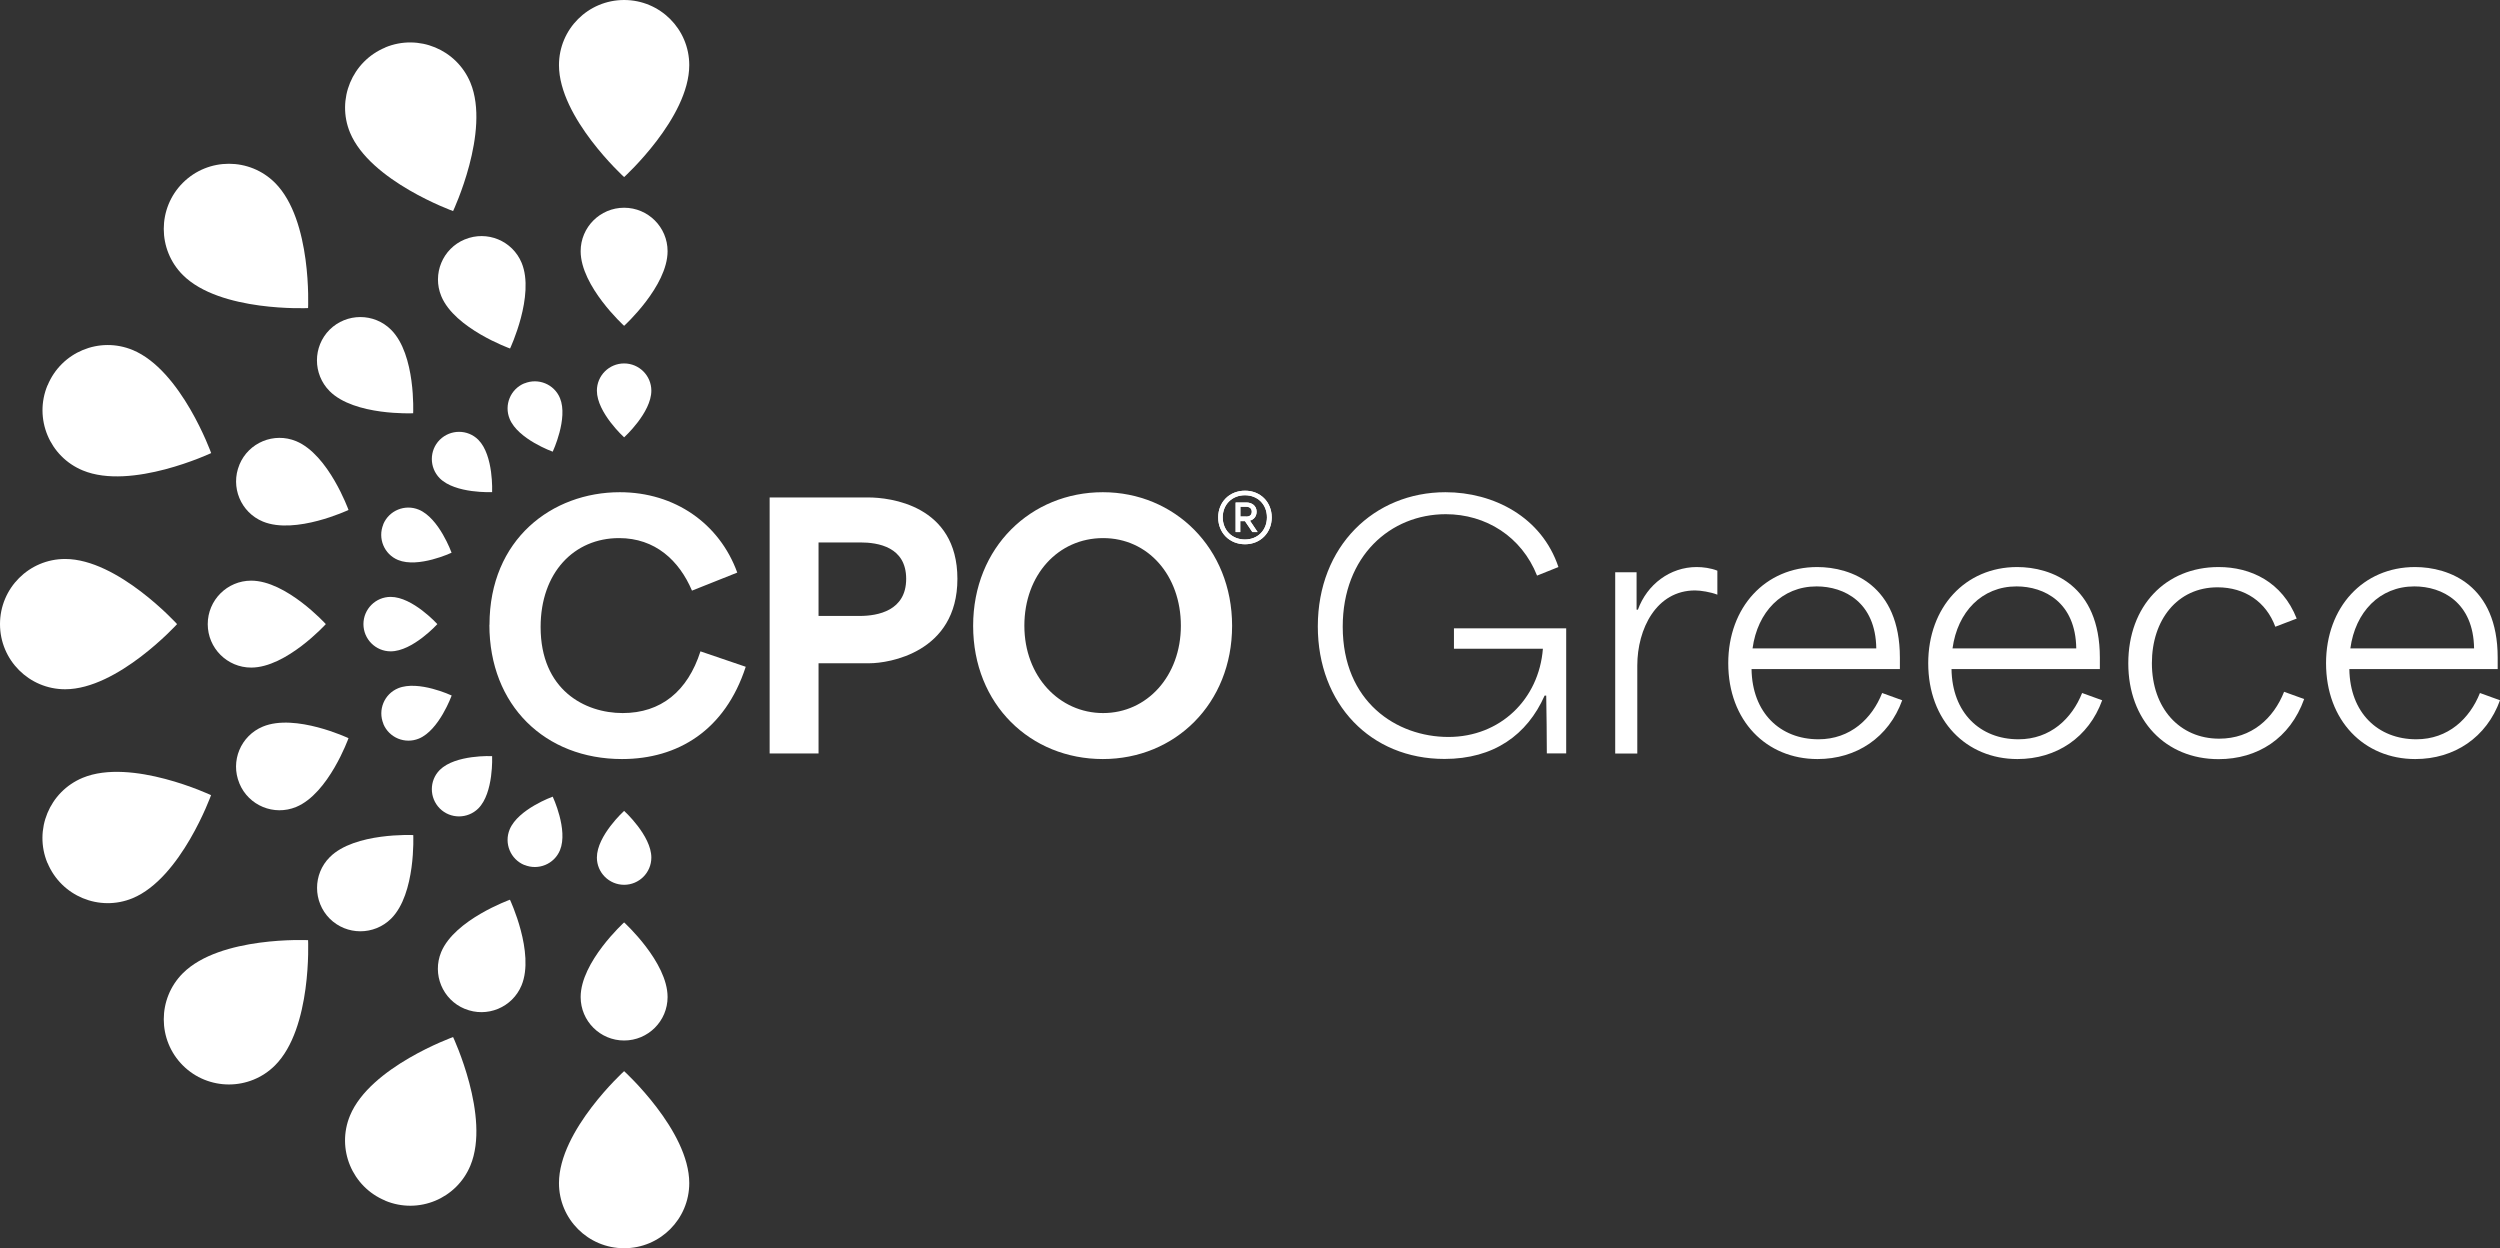 <?xml version="1.0" encoding="UTF-8"?>
<svg id="Layer_2" data-name="Layer 2" xmlns="http://www.w3.org/2000/svg" viewBox="0 0 247.91 123.78">
  <rect x="0" y="0" width="247.91" height="123.78" fill="#333333" stroke="none"/>
  <defs>
    <style>
      .cls-1 {
        fill: #fff;
      }
    </style>
  </defs>
  <g id="Layer_1-2" data-name="Layer 1">
    <g>
      <g>
        <path class="cls-1" d="M130.68,62.12c0-7.97,5.6-13.31,12.66-13.31,4.75,0,9.54,2.44,11.2,7.42l-2.12.85c-1.53-3.87-5.08-6.09-9.05-6.09-5.47,0-10.22,4.13-10.22,11.16,0,7.45,5.34,10.93,10.48,10.93s8.98-3.74,9.37-8.75h-8.82v-2.02h11.13v12.4h-1.92c0-1.89-.03-3.84-.06-5.73h-.16c-1.73,3.9-5.04,6.28-9.93,6.28-7.32,0-12.56-5.44-12.56-13.15Z"/>
        <path class="cls-1" d="M160.17,74.72v-17.97h2.12v3.71h.13c.91-2.51,3.19-4.23,5.83-4.23.62,0,1.4.1,2.05.36v2.38c-.65-.26-1.66-.42-2.21-.42-3.84,0-5.73,3.81-5.73,7.45v8.72h-2.18Z"/>
        <path class="cls-1" d="M171.38,65.77c0-5.56,3.68-9.54,8.82-9.54,3.38,0,8.2,1.79,8.2,8.98v1.14h-14.71c.06,4.33,2.83,6.96,6.64,6.96,3.16,0,5.31-2.05,6.31-4.59l1.99.72c-1.33,3.68-4.52,5.83-8.4,5.83-5.08,0-8.85-3.81-8.85-9.5ZM186.06,64.3c-.06-4.56-3.16-6.15-5.92-6.15-3.45,0-5.86,2.54-6.35,6.15h12.27Z"/>
        <path class="cls-1" d="M191.21,65.77c0-5.56,3.68-9.54,8.82-9.54,3.38,0,8.2,1.79,8.2,8.98v1.14h-14.71c.06,4.33,2.83,6.96,6.64,6.96,3.16,0,5.3-2.05,6.31-4.59l1.99.72c-1.33,3.68-4.52,5.83-8.4,5.83-5.08,0-8.85-3.81-8.85-9.5ZM205.89,64.3c-.06-4.56-3.16-6.15-5.92-6.15-3.45,0-5.86,2.54-6.35,6.15h12.27Z"/>
        <path class="cls-1" d="M211.05,65.77c0-5.69,3.71-9.54,8.95-9.54,3.19,0,6.31,1.46,7.75,5.11l-2.12.81c-.91-2.47-3.03-3.91-5.73-3.91-4,0-6.51,3.25-6.51,7.52,0,4.49,2.77,7.49,6.67,7.49,3.22,0,5.4-2.02,6.44-4.65l1.99.72c-1.4,3.91-4.62,5.96-8.49,5.96-5.24,0-8.95-3.84-8.95-9.5Z"/>
        <path class="cls-1" d="M230.66,65.77c0-5.56,3.68-9.54,8.82-9.54,3.38,0,8.2,1.79,8.2,8.98v1.14h-14.71c.06,4.33,2.83,6.96,6.64,6.96,3.16,0,5.3-2.05,6.31-4.59l1.99.72c-1.33,3.68-4.52,5.83-8.4,5.83-5.08,0-8.85-3.81-8.85-9.5ZM245.34,64.3c-.06-4.56-3.16-6.15-5.92-6.15-3.45,0-5.86,2.54-6.35,6.15h12.27Z"/>
      </g>
      <path class="cls-1" d="M120.8,51.31c0-1.52,1.12-2.65,2.66-2.65s2.65,1.14,2.65,2.65-1.12,2.66-2.65,2.66-2.66-1.13-2.66-2.66ZM123.45,53.5c1.27,0,2.19-.92,2.19-2.2s-.91-2.19-2.19-2.19-2.2.92-2.2,2.19.92,2.2,2.2,2.2ZM122.53,49.83h1.07c.53,0,1.01.32,1.01.91,0,.46-.27.78-.66.89l.76,1.13h-.52l-.73-1.08h-.47v1.08h-.46v-2.93ZM123.58,51.23c.34,0,.55-.16.55-.49s-.23-.49-.57-.49h-.56v.97h.58Z"/>
      <g>
        <path class="cls-1" d="M61.89,123.78c3.57,0,6.46-2.89,6.46-6.46,0-5.22-6.46-11.1-6.46-11.1,0,0-6.46,5.87-6.46,11.1,0,3.57,2.89,6.46,6.46,6.46"/>
        <path class="cls-1" d="M38.21,119.07c3.3,1.37,7.08-.2,8.44-3.5,2-4.82-1.72-12.73-1.72-12.73,0,0-8.22,2.95-10.22,7.78-1.37,3.3.2,7.08,3.5,8.44"/>
        <path class="cls-1" d="M18.13,105.65c2.52,2.52,6.62,2.52,9.14,0,3.69-3.69,3.28-12.42,3.28-12.42,0,0-8.72-.42-12.42,3.28-2.52,2.52-2.52,6.62,0,9.14"/>
        <path class="cls-1" d="M4.71,85.57c1.37,3.3,5.15,4.86,8.44,3.5,4.82-2,7.78-10.22,7.78-10.22,0,0-7.9-3.72-12.73-1.72-3.3,1.37-4.86,5.15-3.5,8.44"/>
        <path class="cls-1" d="M0,61.89c0,3.57,2.89,6.46,6.46,6.46,5.22,0,11.1-6.46,11.1-6.46,0,0-5.87-6.46-11.1-6.46-3.57,0-6.46,2.89-6.46,6.46"/>
        <path class="cls-1" d="M4.71,38.21c-1.37,3.3.2,7.08,3.5,8.44,4.82,2,12.73-1.72,12.73-1.72,0,0-2.95-8.22-7.78-10.22-3.3-1.37-7.08.2-8.44,3.5"/>
        <path class="cls-1" d="M18.13,18.13c-2.52,2.52-2.52,6.62,0,9.14,3.69,3.69,12.42,3.28,12.42,3.28,0,0,.42-8.72-3.28-12.42-2.52-2.52-6.62-2.52-9.14,0"/>
        <path class="cls-1" d="M38.21,4.71c-3.3,1.37-4.86,5.15-3.5,8.44,2,4.82,10.22,7.78,10.22,7.78,0,0,3.72-7.9,1.72-12.73-1.37-3.3-5.15-4.86-8.44-3.5"/>
        <path class="cls-1" d="M61.89,0c-3.57,0-6.46,2.89-6.46,6.46,0,5.22,6.46,11.1,6.46,11.1,0,0,6.46-5.87,6.46-11.1,0-3.57-2.89-6.46-6.46-6.46"/>
        <path class="cls-1" d="M61.89,103.18c2.38,0,4.31-1.93,4.31-4.31,0-3.48-4.31-7.4-4.31-7.4,0,0-4.31,3.92-4.31,7.4,0,2.38,1.93,4.31,4.31,4.31"/>
        <path class="cls-1" d="M46.09,100.04c2.2.91,4.72-.13,5.63-2.33,1.33-3.22-1.15-8.49-1.15-8.49,0,0-5.48,1.97-6.82,5.19-.91,2.2.13,4.72,2.33,5.63"/>
        <path class="cls-1" d="M32.69,91.09c1.68,1.68,4.41,1.68,6.1,0,2.46-2.46,2.19-8.28,2.19-8.28,0,0-5.82-.28-8.28,2.19-1.68,1.68-1.68,4.41,0,6.1"/>
        <path class="cls-1" d="M23.74,77.69c.91,2.2,3.43,3.24,5.63,2.33,3.22-1.33,5.19-6.82,5.19-6.82,0,0-5.27-2.48-8.49-1.15-2.2.91-3.25,3.43-2.33,5.63"/>
        <path class="cls-1" d="M20.6,61.89c0,2.38,1.93,4.31,4.31,4.31,3.48,0,7.4-4.31,7.4-4.31,0,0-3.92-4.31-7.4-4.31-2.38,0-4.31,1.93-4.31,4.31"/>
        <path class="cls-1" d="M23.74,46.09c-.91,2.2.13,4.72,2.33,5.63,3.22,1.33,8.49-1.15,8.49-1.15,0,0-1.97-5.48-5.19-6.82-2.2-.91-4.72.13-5.63,2.33"/>
        <path class="cls-1" d="M32.69,32.69c-1.68,1.68-1.68,4.41,0,6.1,2.46,2.46,8.28,2.19,8.28,2.19,0,0,.28-5.82-2.19-8.28-1.68-1.68-4.41-1.68-6.1,0"/>
        <path class="cls-1" d="M46.09,23.74c-2.2.91-3.24,3.43-2.33,5.63,1.33,3.22,6.82,5.19,6.82,5.19,0,0,2.48-5.27,1.15-8.49-.91-2.2-3.43-3.24-5.63-2.33"/>
        <path class="cls-1" d="M61.89,20.6c-2.38,0-4.31,1.93-4.31,4.31,0,3.48,4.31,7.4,4.31,7.4,0,0,4.31-3.92,4.31-7.4,0-2.38-1.93-4.31-4.31-4.31"/>
        <path class="cls-1" d="M61.89,87.74c1.49,0,2.7-1.21,2.7-2.7,0-2.18-2.7-4.63-2.7-4.63,0,0-2.7,2.45-2.7,4.63,0,1.49,1.21,2.7,2.7,2.7"/>
        <path class="cls-1" d="M52,85.77c1.38.57,2.96-.08,3.53-1.46.83-2.02-.72-5.31-.72-5.31,0,0-3.43,1.23-4.27,3.25-.57,1.38.08,2.96,1.46,3.53"/>
        <path class="cls-1" d="M43.61,80.17c1.05,1.05,2.76,1.05,3.82,0,1.54-1.54,1.37-5.19,1.37-5.19,0,0-3.64-.17-5.19,1.37-1.05,1.05-1.05,2.76,0,3.82"/>
        <path class="cls-1" d="M38.01,71.78c.57,1.38,2.15,2.03,3.53,1.46,2.01-.83,3.25-4.27,3.25-4.27,0,0-3.3-1.55-5.31-.72-1.38.57-2.03,2.15-1.46,3.53"/>
        <path class="cls-1" d="M36.04,61.89c0,1.49,1.21,2.7,2.7,2.7,2.18,0,4.63-2.7,4.63-2.7,0,0-2.45-2.7-4.63-2.7-1.49,0-2.7,1.21-2.7,2.7"/>
        <path class="cls-1" d="M38.01,52c-.57,1.38.08,2.96,1.46,3.53,2.01.83,5.31-.72,5.31-.72,0,0-1.23-3.43-3.25-4.27-1.38-.57-2.96.08-3.53,1.46"/>
        <path class="cls-1" d="M43.61,43.61c-1.05,1.05-1.05,2.76,0,3.82,1.54,1.54,5.19,1.37,5.19,1.37,0,0,.17-3.64-1.37-5.19-1.05-1.05-2.76-1.05-3.82,0"/>
        <path class="cls-1" d="M52,38.01c-1.38.57-2.03,2.15-1.46,3.53.83,2.02,4.27,3.25,4.27,3.25,0,0,1.55-3.3.72-5.31-.57-1.38-2.15-2.03-3.53-1.46"/>
        <path class="cls-1" d="M61.89,36.04c-1.49,0-2.7,1.21-2.7,2.7,0,2.18,2.7,4.63,2.7,4.63,0,0,2.7-2.45,2.7-4.63,0-1.49-1.21-2.7-2.7-2.7"/>
        <path class="cls-1" d="M48.54,61.96c0-8.5,6.22-13.15,12.92-13.15,5.47,0,9.89,3.12,11.65,7.97l-4.49,1.79c-1.27-2.99-3.65-5.21-7.23-5.21-4.46,0-7.78,3.42-7.78,8.82,0,6.22,4.36,8.53,8.14,8.53s6.44-2.15,7.71-6.12l4.49,1.53c-2.05,6.31-6.74,9.15-12.27,9.15-7.62,0-13.15-5.31-13.15-13.31"/>
        <path class="cls-1" d="M76.32,49.33h9.8c2.05,0,8.82.72,8.82,8.07s-6.87,8.37-8.69,8.37h-5.08v8.95h-4.85v-25.39ZM85.24,61.08c1.82,0,4.62-.52,4.62-3.68s-2.77-3.61-4.56-3.61h-4.13v7.29h4.07Z"/>
        <path class="cls-1" d="M96.5,62.06c0-7.81,5.76-13.25,12.86-13.25s12.82,5.53,12.82,13.25-5.66,13.21-12.82,13.21-12.86-5.4-12.86-13.21M109.39,70.71c4.36,0,7.71-3.68,7.71-8.66s-3.25-8.69-7.71-8.69-7.81,3.65-7.81,8.69,3.48,8.66,7.81,8.66"/>
        <path class="cls-1" d="M120.8,51.31c0-1.52,1.12-2.65,2.66-2.65s2.65,1.14,2.65,2.65-1.12,2.66-2.65,2.66-2.66-1.13-2.66-2.66M123.45,53.5c1.27,0,2.18-.92,2.18-2.2s-.91-2.19-2.18-2.19-2.2.92-2.2,2.19.92,2.2,2.2,2.2M122.53,49.83h1.07c.53,0,1.01.32,1.01.91,0,.46-.27.78-.66.89l.76,1.13h-.52l-.73-1.08h-.47v1.08h-.46v-2.93ZM123.58,51.23c.34,0,.55-.16.55-.49s-.23-.49-.57-.49h-.56v.97h.58Z"/>
      </g>
    </g>
  </g>
</svg>